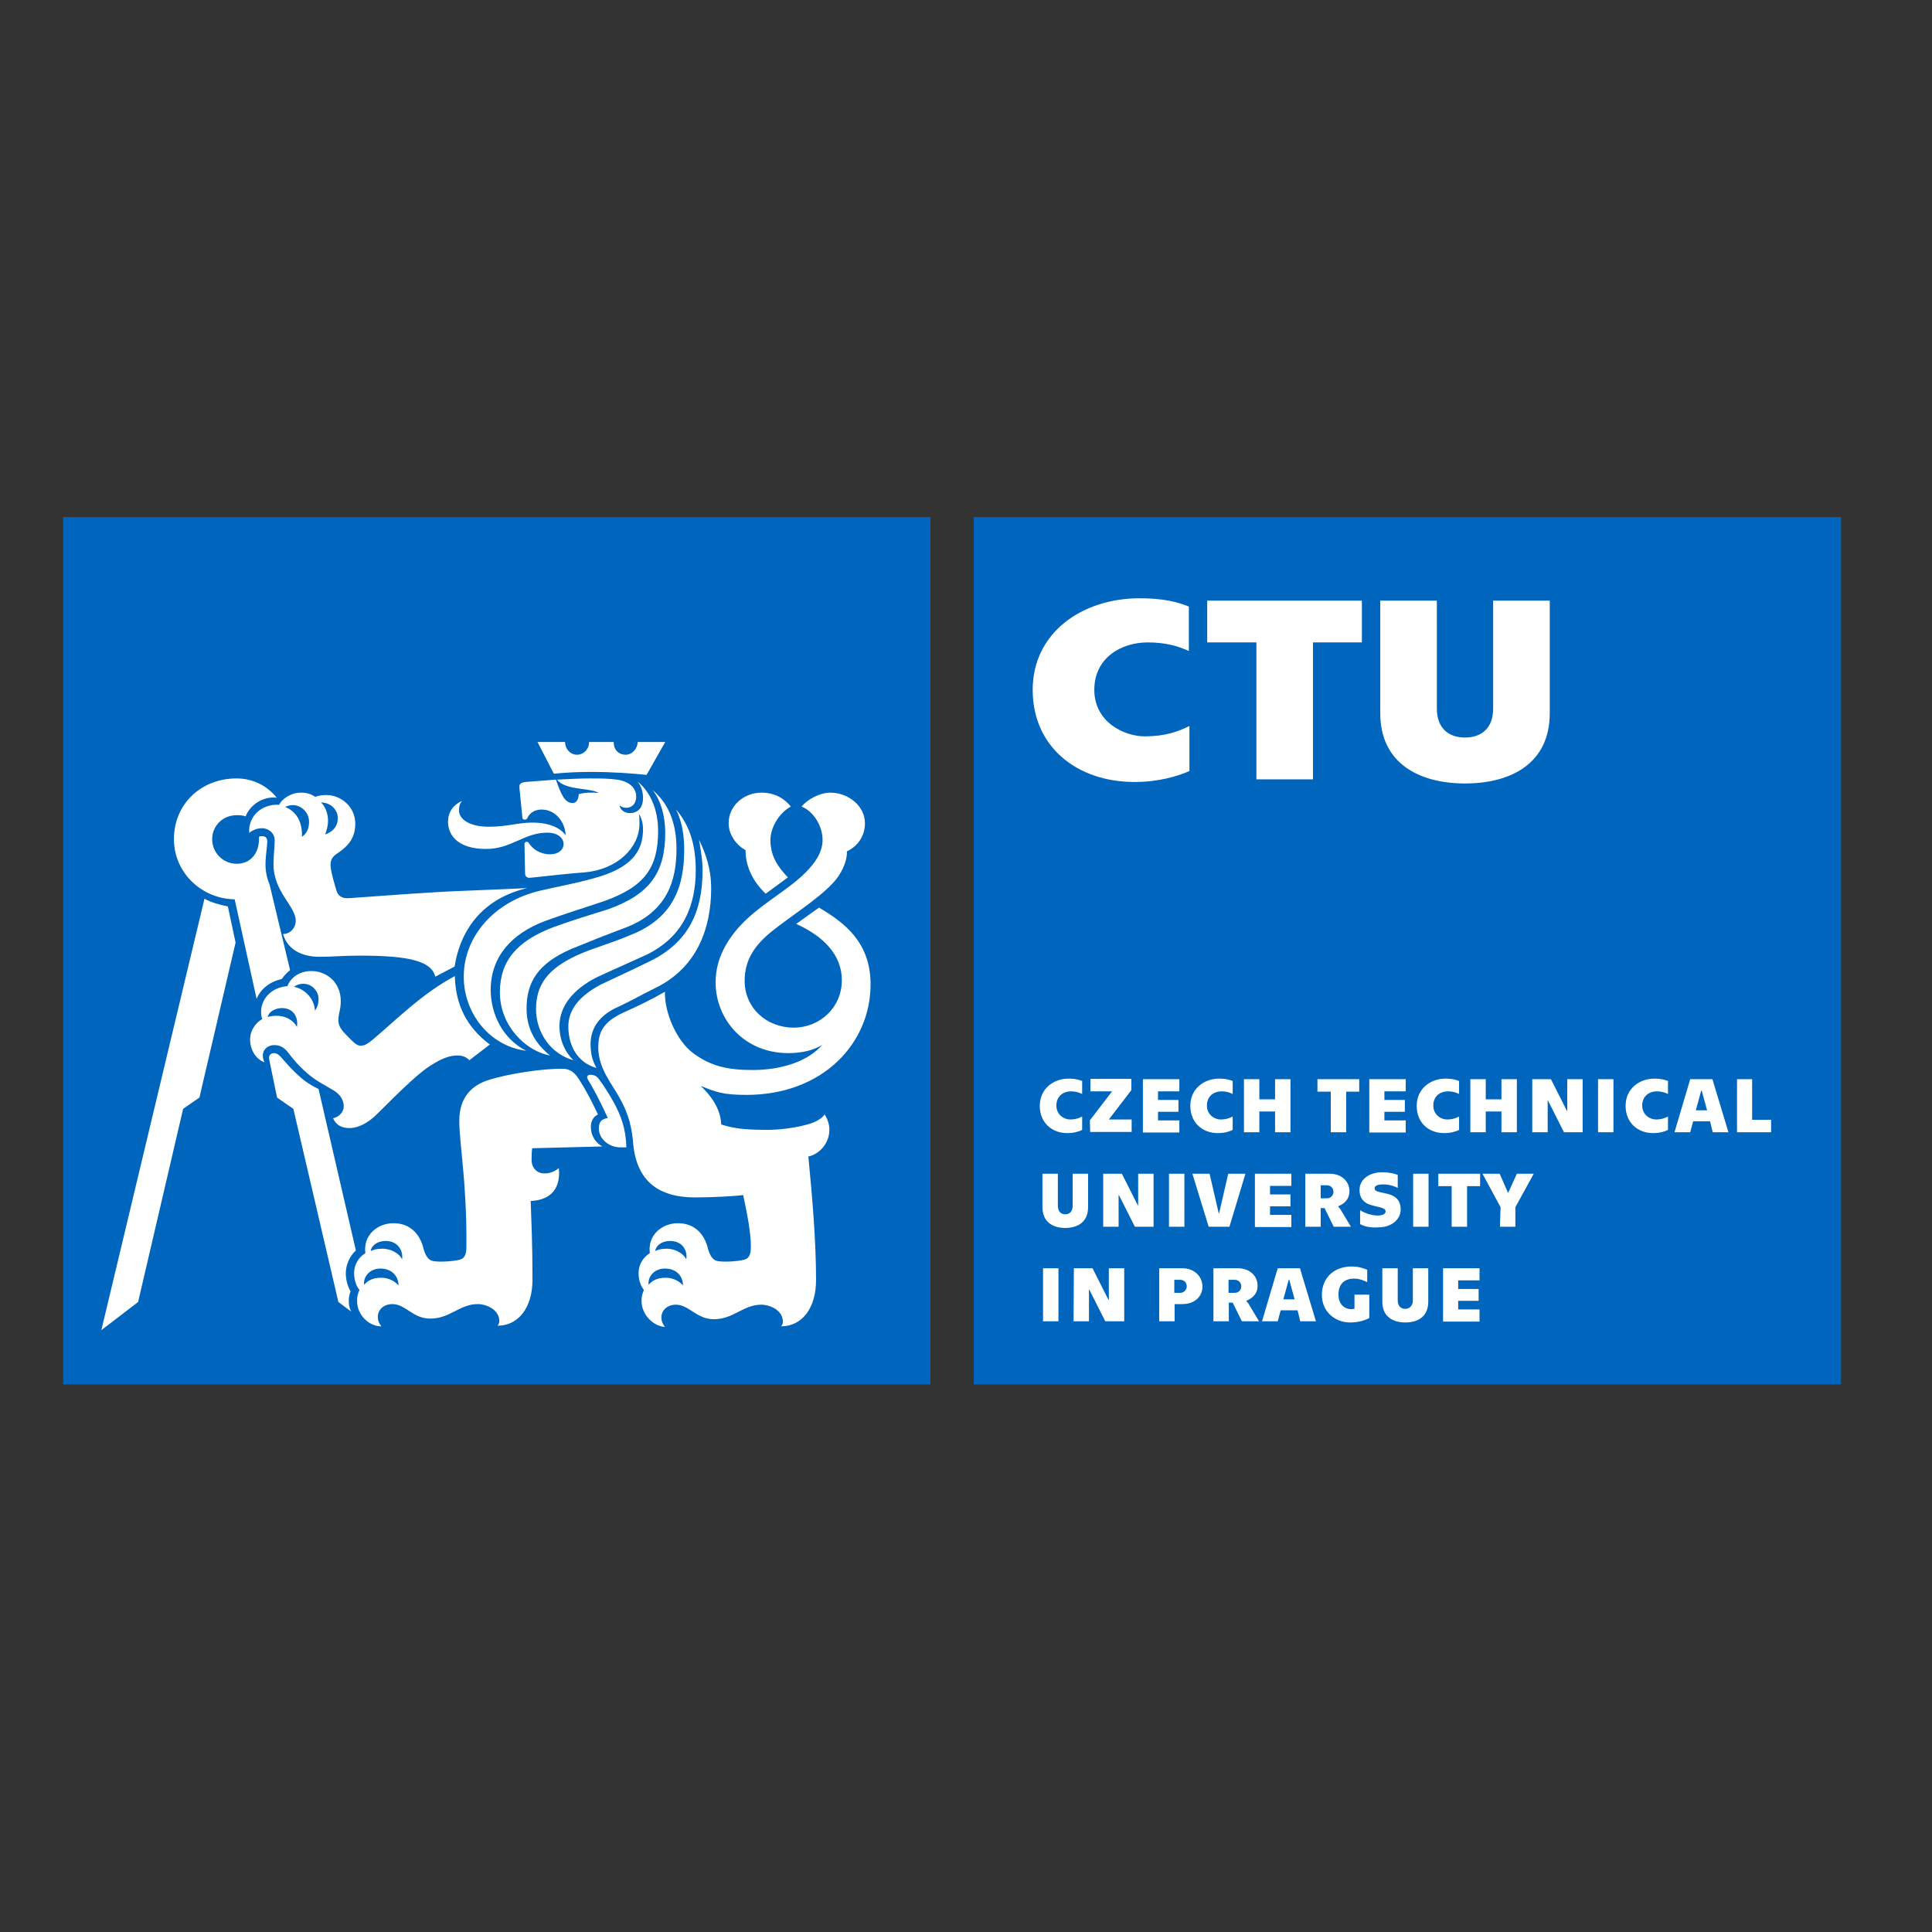 <?xml version="1.0" encoding="utf-8"?>
<!-- Generator: Adobe Illustrator 19.2.1, SVG Export Plug-In . SVG Version: 6.00 Build 0)  -->
<svg version="1.1" id="layer" xmlns="http://www.w3.org/2000/svg" xmlns:xlink="http://www.w3.org/1999/xlink" x="0px" y="0px"
	 viewBox="0 0 652 652" style="enable-background:new 0 0 652 652;" xml:space="preserve">
<rect x="0" y="0" width="652" height="652" fill="#333333" stroke="none"/>
<style type="text/css">
	.st0{fill:#0065BD;}
	.st1{fill:#FFFFFF;}
</style>
<path class="st0" d="M621.3,467.2H328.6V174.5h292.7V467.2z M314,467.2H21.3V174.5H314V467.2z"/>
<path class="st1" d="M69,303.3c2.2,1.2,4.9,2,7.9,2.6l2.6,12.2l-12.2,52.3l-5.5,3.8l-15.2,65.2l-12.4,9.5L69,303.3z M79.2,303.5
	c-11.3-0.2-20.5-9.1-20.5-20.3c0-12,9.3-20.5,21.1-20.5c5.5,0,10.3,2.4,13.6,6.5c-4.7-0.6-9.1,2.6-10.5,6.3c-1.2-0.4-2.2-0.4-3-0.4
	c-4.7,0-8.3,3.6-8.3,8.1s3.6,8.3,8.3,8.3c4.7,0,7.5-3.6,7.5-8.3c0-0.2,0-0.6,0-0.8c0.2-0.2,0.6-0.2,1.2-0.2c0.8,0,1.6,0.4,1.6,1.8
	c0,1.6-0.6,4.7-0.6,7.7c0,2.8,0.6,4.9,1.4,6.9l6.9,28.8c-1,0.8-2,1.8-2.8,3c-3.8,0.8-7.1,3.2-8.5,6.7L79.2,303.5z M121.5,322.5
	c-5.9,0-9.5,0.4-13.6,0.4c-6.3,0-10.9-2.6-12.4-7.7c2.4,0,4.3-2,4.3-4.5c0-4.9-7.5-9.7-7.5-19c0-3,0.4-5.9,0.4-8.1
	c0-2.4-2-4.1-4.3-4.1c-1.8,0-3.4,0.8-4.3,1.6c-0.4-5.7,4.3-9.9,10.1-9.5c0.8-1.8,3.8-4.1,7.3-4.1c2.4,0,3.6,0.6,4.9,1.4
	c1-0.4,2.2-0.6,3.8-0.6c4.7,0,9.7,3.8,9.7,9.7c0,5.5-3.2,8.1-6.5,10.3c-1.6,1.2-2,2.4-1.8,4.3c0.2,2.2,1.4,6.1,2,8.1
	c0.6,1.8,2,2.6,4.3,2.4c11.1-0.8,27.1-2,36.9-2.4c9.1-0.4,15.6-0.6,23.1-1c-14.2,3.4-22.3,13-24.5,26.5l-6.5,3.4
	C145.6,324.4,138.3,322.5,121.5,322.5z M112.4,377.4c2.4-0.6,3.6-2.4,3.6-4c0-2.4-1.4-4.1-3.2-5.3c-3-1.8-6.3-3.4-9.1-5.9
	c-3-2.6-4.9-4.9-6.7-7.3c-1.4-1.6-2.6-2.2-4.5-2.2c-2.2,0-3.8,1.6-3.8,3.4c0,1,0.2,1.8,0.6,2.4c-3-1-4.9-4.3-4.9-7.7
	c0-3.2,2-5.7,4.1-6.9c-0.2-0.6-0.4-1.4-0.4-2.4c0-4.3,3.4-8.3,8.9-8.7c1-2.8,4-5.1,8.1-5.1c4.9,0,9.9,3.6,9.9,10.1
	c0,3.2-0.8,4-0.8,6.5c0,1.4,0.4,2.6,2.4,4.7c2.4,2.4,3.6,3.9,5.1,3.9c1.4,0,2.2-0.6,3.8-1.8c9.1-7.7,17-15.8,28-21.7
	c0.2,9.5,3.9,17.2,11.8,23.1l-6.9,5.3c-1.2-1.2-2.4-1.6-4.1-1.6c-2.6,0-5.3,1-9.3,3.6c-4.7,3-12.4,10.9-17.8,16.2
	c-3,3-6.3,4.7-9.3,4.7C115.4,380.7,113.4,379.7,112.4,377.4z M95.2,340.2c-2.6,0-4.5,1.4-4.9,3c0.8-0.2,1.8-0.4,3-0.4
	c3,0,5.7,1.4,6.9,3.8C100.8,342.8,98.6,340.2,95.2,340.2z M114.2,439.4L99,374.2l-5.5-3.8l-2.6-12.6c-0.4-1.6,0.4-2.4,1.6-2.4
	c0.8,0,1.4,0.4,2.2,1.2c2.6,3,4.3,4.9,7.1,7.3c1.6,1.4,3.6,2.6,5.7,3.6l12.6,54.5c-2,1.8-3.4,4.7-3.4,7.7c0,2.2,0.6,4.3,1.6,6.1
	c-0.4,1-0.6,2-0.6,3.2c0,1.2,0.2,2.4,0.8,3.6L114.2,439.4z M104.3,277.4c0-3.4-2.8-5.7-5.5-5.7c-1.2,0-2,0.4-2.6,0.6
	c3.4,1.4,5.9,4.5,5.7,10.1C103.7,281.2,104.3,279.2,104.3,277.4z M107.5,337.1c0-2.6-2.2-5.1-5.1-5.1c-1.6,0-2.6,0.6-3.2,1
	c3.8,0.8,6.9,4.1,7.1,8.1C106.9,340.2,107.5,339.1,107.5,337.1z M114,276.1c0-3-2.6-5.3-5.7-5.3c1.2,1,2.4,3.4,2.4,6.1
	c0,1.2-0.2,2.8-1,4.7C112.2,280.8,114,279,114,276.1z M120.5,439c0-1.4,0.2-2.2,0.8-3.7c-1-1.2-1.8-3.2-1.8-5.7
	c0-2.4,1.2-5.1,3.8-6.7c-0.8-6.1,4.1-10.1,9.5-10.1c6.1,0,9.1,4.3,10.1,8.5c0.8,3,2,4.1,3.4,4.3c2.6,0.4,6.9,0,8.5-0.4
	c1.8-0.4,2.6-1.4,2.6-4.5c0.2-21.3-2.4-34.8-2.4-42.5c0-8.3,4.7-12,9.5-13.6c6.5-2.2,19.2-4.1,25.5-3.9c2.8,0,4.3,1.8,5.5,3.7
	c2.2,3.4,4.1,7.1,6.3,11.7c-1.6,0.8-2.4,2.2-2.4,4.3c0,2.8,1.6,5.3,3.9,6.5l-23.7,0.6c-0.2,1.4-0.2,2.8-0.2,4c0,2.6,1.8,4.5,4.3,4.5
	c1.8,0,3.4-0.6,4.9-1.8c0.8,8.3-4.3,10.9-9.5,11.1c0.2,7.5,0.6,13,0.6,26.5c0,9.7-4.9,15.6-11.8,15.6c0.4-0.4,0.6-1,0.6-1.6
	c0-3.8-4.3-5.7-7.3-5.7c-6.1,0-9.3,4.9-16,4.9c-5.9,0-8.3-4.9-12.8-4.9c-2.8,0-4.9,1.8-4.9,4.3c0,1.2,0.4,2.2,1.2,3.2
	C124.9,447.7,120.5,444.1,120.5,439z M128.4,428.1c-3.8,0-5.9,3-5.5,5.5c0.8-1,2.4-2.4,5.7-2.4c2.6,0,4.7,1.2,5.9,2.6
	C134.5,430.9,132.4,428.1,128.4,428.1z M130.2,418.8c-3.2,0-4.9,1.8-5.1,3.4c0.8-0.4,2-0.8,3.9-0.8c3.2,0,5.9,1.8,6.7,3.6
	C136.1,421.8,134.1,418.8,130.2,418.8z M156.5,329.6c0-13.4,10.1-25.3,25.7-29c5.9-1.4,10.9-2.2,17.8-4.1c13-3.4,17-9.1,17-16.6
	c0-2-0.4-3.6-1.4-5.3c0.2,1.2,0.2,2.2,0.2,3.4c0,8.1-7.5,15.4-18.4,16.4c-5.9,0.4-12.2,1.2-18.2,1.8c-1.4,0.2-2-0.4-2-1.6l-0.2-9.7
	c0-0.4,0.2-0.8,0.8-0.8c0.4,0,0.6,0.2,0.8,0.6c1.2,1.8,3.6,3.6,7.1,3.6c2.8,0,4.5-1.6,4.5-3.4c0-2-1.8-3.9-5.5-3.9
	c-7.9,0-12,5.5-20.7,5.5c-9.5,0-12.8-4.7-12.8-9.1c0-3.6,2-5.9,4.7-7.1c-0.8,1-1,1.8-1,3.2c0,3,3.6,5.5,10.1,5.5
	c6.1,0,9.9-1.4,14.6-1.4c6.1,0,9.7,2,11.3,4.3c-0.2-4.7-3.6-8.7-8.1-8.7c-3,0-4.3,1.8-4.7,2.6c-0.2,0.6-0.6,0.8-1,0.8
	c-0.4,0-0.8-0.2-0.8-0.6l-1-10.1c-0.2-1.2,0.4-1.8,2-2l10.3-0.8c1.8,5.1,3,7.9,5.7,7.9c1.4,0,2-1.6,2-3c2.2-0.6,4.5-0.6,6.7-0.4
	c-2.6-1.8-11.3-0.8-14-4.5c4.3-0.2,7.5-0.4,10.9-0.4c3.4,0,6.5,0,9.3,0.4c3.2,0.4,6.5,2.2,6.5,5.7c0,2.2-1.2,3.8-3.4,3.8
	c-0.8,0-1.4-0.2-2.2-0.8c0.2,1.6,1.8,2.6,3.4,2.6c2.6,0,4.5-1.6,4.5-5.1c0-1.8-0.4-3.8-1.8-5.5c4.3,3.4,6.9,9.5,6.9,16.6
	c0,12.4-4.5,18.8-18.2,23.7c-7.1,2.4-12.8,4.1-19.9,6.7c-11.5,4.3-18.4,12.2-18.4,23.3c0,7.7,3.8,16.4,12,20.5
	C165.3,353.1,156.5,342,156.5,329.6z M168.7,334.9c0-10.9,6.1-17.4,17.8-21.9c6.5-2.4,12.8-4.3,18.6-6.1
	c14.4-5.1,19.4-12.6,19.4-25.9c0-5.7-1.6-11.1-4.3-14.4c4.5,3.8,8.1,9.7,8.1,19.9c0,10.5-3,21.3-17.6,26.7c-6.9,2.6-10.7,4.1-18,7.1
	c-11.3,4.9-15,11.3-15,20.1c0,8.3,4.5,13,7.9,15.8C177.4,354.7,168.7,346.2,168.7,334.9z M180.9,340.6c0-8.1,3.8-13.6,13.8-18.2
	c6.3-2.8,10.9-3.8,18.2-6.9c14.4-5.7,18-16.4,18-28.8c0-4.3-0.6-9.3-2.8-13.6c3,3.6,6.7,9.3,6.7,20.5c0,11.5-3.8,22.3-16.6,28.6
	c-6.1,2.8-10.1,4.5-17,7.7c-7.9,4.1-12.4,9.7-12.4,16.4c0,5.3,2.4,9.3,4.7,11.5C185.7,355.6,180.9,348.3,180.9,340.6z M199.3,260.5
	c-4.1,0-8.1,0.2-12.4,0.6l-5.5-10.7h9.3c0,2.4,1.8,4.3,4,4.3c2.2,0,4.1-1.8,4.1-4.3h8.3c0,2.6,1.6,4.3,4.1,4.3c2.2,0,4-2.2,4-4.3
	h9.3l-6.3,11.1C213.3,261,206.8,260.5,199.3,260.5z M191.8,346.4c0-5.7,3.8-10.3,10.7-14c4.9-2.4,8.9-4.1,17-8.1
	c12.8-6.3,17.6-16.6,17.6-30.6c0-3.6-0.6-6.7-1.2-10.3c2.2,4.5,4.1,9.7,4.1,16.4c0,13.4-4.7,26.3-18,33.2c-5.7,2.8-8.9,4.7-13.2,6.7
	c-6.5,2.8-9.5,7.3-9.5,12.6c0,4.1,1,6.3,2,8.1C195.4,358.8,191.8,353.5,191.8,346.4z M202.1,380.9c0-2,0.6-3.2,3-3.6
	c-2.8-6.3-5.1-10.3-6.7-13c-0.6-1,0-1.6,0.8-1.6c1.2,0,2.2,0.4,3,1.6c1.4,1.8,3.2,4.7,4.7,7.3c2.6,4.7,4.3,9.1,4.5,15.6h-2
	C205.2,387.2,202.1,384.1,202.1,380.9z M216.5,439c0-1.4,0.2-2.2,0.8-3.7c-1-1.2-1.8-3.2-1.8-5.7c0-2.4,1.2-5.1,3.8-6.7
	c-0.8-6.1,4.1-10.1,9.5-10.1c6.1,0,9.1,4.3,10.1,8.5c0.8,3,2,4.1,3.4,4.3c2.6,0.4,6.9,0,8.5-0.4c1.8-0.4,2.6-1.4,2.6-4.5
	c0-5.1-1.4-11.7-2.6-17.4c-3,0.4-10.5,0.8-16.2,0.8c-12.6,0-19.7-5.7-20.9-18c-0.4-5.1-1.4-9.9-4.5-15.4c-2.2-4.3-7.3-9.9-7.3-17.2
	c0-5.5,2-8.7,8.3-11.7c4.5-2,9.7-4.5,14.2-7.1c-0.2,7.1,4,16.6,9.5,20.7c6.1,4.5,11.8,5.7,20.1,5.7c9.5,0,18.6-2.8,23.5-8.5
	c-2.8,1.8-6.7,2.8-11.5,2.8c-15,0-24.5-11.5-24.5-23.9c0-8.9,4.9-16.8,13-23.5c6.7-5.5,12.8-8.9,17.4-13.6c3-3,5.7-6.7,5.7-10.9
	c0-5.1-3.4-9.9-7.1-11.3c2-2.4,6.1-4.7,9.7-4.7c6.1,0,11.7,4.5,11.7,10.3c0,4.5-2.6,7.9-6.1,9.5c0.2,3.4-2,7.9-4.7,10.7
	c-5.1,5.5-14.4,11.3-20.5,16.2c-6.1,4.9-9.3,9.9-9.3,16.8c0,9.1,7.3,15.8,16.6,15.8c8.7,0,16.2-6.7,16.2-16c0-8.5-6.1-14.8-15.4-19
	l7.7-5.5c8.3,4.9,17.4,11.5,17.4,25.9c0,19.8-16,37.3-41.9,37.3c-8.1,0-10.3-1-15.4-3c3.2,3,6.7,7.5,6.9,13
	c4.1,1.2,6.9,1.8,15.6,1.8c3.9,0,9.1-0.6,13.4-1.8c3-0.8,4.9-2,5.9-3.4c1,1.6,1.6,3.4,1.6,5.1c0,4.7-3.4,8.3-7.1,9.1
	c1.4,14.4,2.6,28.8,2.6,41.7c0,9.7-4.9,15.6-11.8,15.6c0.4-0.4,0.6-1,0.6-1.6c0-3.8-4.3-5.7-7.3-5.7c-6.1,0-9.3,4.9-16,4.9
	c-5.9,0-8.3-4.9-12.8-4.9c-2.8,0-4.9,1.8-4.9,4.3c0,1.2,0.4,2.2,1.2,3.2C221,447.7,216.5,444.1,216.5,439z M224.4,428.1
	c-3.8,0-5.9,3-5.5,5.5c0.8-1,2.4-2.4,5.7-2.4c2.6,0,4.7,1.2,5.9,2.6C230.5,430.9,228.5,428.1,224.4,428.1z M226.2,418.8
	c-3.2,0-4.9,1.8-5.1,3.4c0.8-0.4,2-0.8,3.8-0.8c3.2,0,5.9,1.8,6.7,3.6C232.1,421.8,230.1,418.8,226.2,418.8z M251.6,286.9
	c-3-1.6-5.7-5.1-5.7-9.1c0-5.9,5.1-10.3,11.1-10.3c4.7,0,7.9,2.2,9.9,4.7c-3.8,2-6.9,6.9-6.9,11.3c0,5.9,3,9.5,5.9,12.6l-7.5,5.5
	C254.2,297.6,251.6,292.6,251.6,286.9z"/>
<path class="st1" d="M350.9,373.2c0-5.7,4.5-9.2,9.8-9.2c2.1,0,3.4,0.4,4.5,0.8v4.4c-1-0.5-2.1-0.9-3.8-0.9c-2.4,0-4.9,1.5-4.9,4.8
	c0,3.2,2.7,4.7,4.6,4.7c1.9,0,3.1-0.5,4.1-1v4.5c-1.1,0.6-2.9,1.1-5,1.1C355,382.4,350.9,378.9,350.9,373.2z M367.8,378.1l7.5-9.8
	h-7.3v-4.2h13.8v3.8l-7.6,9.9h7.7v4.2h-14L367.8,378.1L367.8,378.1z M385.7,364.2H398v4.1h-7.2v2.9h6.9v4h-6.9v2.9h7.2v4.1h-12.3
	V364.2z M401.7,373.2c0-5.7,4.5-9.2,9.8-9.2c2.1,0,3.4,0.4,4.5,0.8v4.4c-1-0.5-2.1-0.9-3.8-0.9c-2.4,0-4.9,1.5-4.9,4.8
	c0,3.2,2.7,4.7,4.6,4.7c1.9,0,3.1-0.5,4.1-1v4.5c-1.1,0.6-2.9,1.1-5,1.1C405.8,382.4,401.7,378.9,401.7,373.2z M425,364.2v6.8h5.3
	v-6.8h5.2v17.9h-5.2v-7H425v7h-5.2v-17.9H425z M449.1,368.4h-4.5v-4.2h14.1v4.2h-4.4v13.7h-5.2L449.1,368.4L449.1,368.4z
	 M462.1,364.2h12.3v4.1h-7.2v2.9h6.9v4h-6.9v2.9h7.2v4.1h-12.3L462.1,364.2L462.1,364.2z M478.1,373.2c0-5.7,4.5-9.2,9.8-9.2
	c2.1,0,3.4,0.4,4.5,0.8v4.4c-1-0.5-2.1-0.9-3.8-0.9c-2.4,0-4.9,1.5-4.9,4.8c0,3.2,2.7,4.7,4.6,4.7c1.9,0,3.1-0.5,4.1-1v4.5
	c-1.1,0.6-2.9,1.1-5,1.1C482.1,382.4,478.1,378.9,478.1,373.2z M501.4,364.2v6.8h5.3v-6.8h5.2v17.9h-5.2v-7h-5.3v7h-5.2v-17.9H501.4
	z M517.1,364.2h6.3l5.4,10.7h0.1v-10.7h5.2v17.9h-6.3l-5.4-10.7h-0.1v10.7h-5.2V364.2z M539.3,364.2h5.2v17.9h-5.2V364.2z
	 M548.6,373.2c0-5.7,4.5-9.2,9.8-9.2c2.1,0,3.4,0.4,4.5,0.8v4.4c-1-0.5-2.1-0.9-3.8-0.9c-2.4,0-4.9,1.5-4.9,4.8
	c0,3.2,2.7,4.7,4.6,4.7c1.9,0,3.1-0.5,4.1-1v4.5c-1.1,0.6-2.9,1.1-5,1.1C552.7,382.4,548.6,378.9,548.6,373.2z M577.1,378.4h-5.7
	l-1,3.7h-5.3l5.3-17.9h7.5l5.4,17.9h-5.3L577.1,378.4z M576.1,374.7l-1.8-6.6h-0.2l-1.8,6.6H576.1z M586.1,364.2h5.2v13.7h6.4v4.2
	h-11.5V364.2z M351.8,407.4v-11.3h5.2v10.8c0,2,1.1,2.9,2.5,2.9s2.5-0.9,2.5-2.9v-10.8h5.2v11.3c0,5-3.5,7-7.7,7
	S351.8,412.4,351.8,407.4z M372.3,396.1h6.3l5.4,10.7h0.1v-10.7h5.2V414H383l-5.4-10.7h-0.1V414h-5.2L372.3,396.1L372.3,396.1z
	 M394.5,396.1h5.2V414h-5.2V396.1z M402.4,396.1h5.8l3.1,13.4h0.1l3.1-13.4h5.8l-5.4,17.9h-7L402.4,396.1z M423.5,396.1h12.3v4.1
	h-7.2v2.9h6.9v4h-6.9v2.9h7.2v4.1h-12.3L423.5,396.1L423.5,396.1z M440.5,396.1h8.2c4.2,0,6.7,2.7,6.7,5.9c0,3.1-2.2,4.4-3.8,5.1
	l0,0.1c0.2,0.2,0.7,0.7,1,1.3l3.3,5.5h-5.8l-3.1-6.3h-1.3v6.3h-5.2V396.1z M447.8,404.4c1.4,0,2.2-1.1,2.2-2.2
	c0-1.1-0.8-2.2-2.2-2.2h-2.1v4.4H447.8z M459,413.1v-4.7c1.2,0.8,3.6,1.8,5.9,1.8c1.7,0,2.7-0.5,2.7-1.4c0-0.7-0.7-1-1.6-1.3
	c-1.2-0.3-1.9-0.4-3.2-0.8c-2.4-0.6-4-2.3-4-5.1c0-3.6,3.3-6,7.7-6c2.1,0,4,0.4,5.2,0.9v4.4c-0.9-0.5-2.7-1.2-4.9-1.2
	c-2,0-2.9,0.5-2.9,1.3c0,0.7,0.5,1,1.7,1.3c0.9,0.2,1.5,0.3,2.7,0.6c2.9,0.7,4.4,2.4,4.4,5.3c0,3-2.7,6-7.6,6
	C462.5,414.4,460.4,413.9,459,413.1z M476.9,396.1h5.2V414h-5.2V396.1z M489.9,400.3h-4.5v-4.2h14.1v4.2h-4.4V414h-5.2V400.3z
	 M506.4,407.4l-6.1-11.3h5.8l2.8,6.4h0.1l2.9-6.4h5.7l-6.2,11.3v6.6h-5.2L506.4,407.4L506.4,407.4z M352,428h5.2v17.9H352V428z
	 M362.4,428h6.3l5.4,10.7h0.1V428h5.2v17.9H373l-5.4-10.7h-0.1v10.7h-5.2L362.4,428L362.4,428z M391.2,428h7.8
	c4.2,0,6.8,2.9,6.8,6.2c0,3.3-2.6,5.9-6.8,5.9h-2.6v5.8h-5.2L391.2,428L391.2,428z M398.3,436.3c1.1,0,2.2-0.9,2.2-2.2
	c0-1.3-1-2.2-2.2-2.2h-2v4.4L398.3,436.3L398.3,436.3z M409.5,428h8.2c4.2,0,6.7,2.7,6.7,5.9c0,3.1-2.2,4.4-3.8,5.1l0,0.1
	c0.2,0.2,0.7,0.7,1,1.3l3.3,5.5h-5.8l-3.1-6.3h-1.3v6.3h-5.2L409.5,428L409.5,428z M416.7,436.3c1.4,0,2.2-1.1,2.2-2.2
	c0-1.1-0.8-2.2-2.2-2.2h-2.1v4.4H416.7z M437.9,442.2h-5.7l-1,3.7h-5.3l5.3-17.9h7.5l5.4,17.9h-5.3L437.9,442.2z M436.9,438.5
	l-1.8-6.6h-0.2l-1.8,6.6H436.9z M446.1,437c0-5.8,4.1-9.6,10.1-9.6c2.4,0,4.1,0.7,5.2,1.1v4.2c-1-0.5-2.6-1.2-4.4-1.2
	c-3.3,0-5.3,1.8-5.3,5.4c0,3.4,2.2,4.9,4.2,4.9c0.4,0,0.8-0.1,1.2-0.1v-4.8h5v7.9c-1.1,0.6-3.3,1.5-6.5,1.5
	C450.7,446.3,446.1,442.8,446.1,437z M466.5,439.3V428h5.2v10.8c0,2,1.1,2.9,2.5,2.9c1.4,0,2.6-0.9,2.6-2.9V428h5.2v11.3
	c0,5-3.5,7-7.7,7C470,446.3,466.5,444.3,466.5,439.3z M487,428h12.3v4.1h-7.2v2.9h6.9v4h-6.9v2.9h7.2v4.1H487V428z M424,216.8V263
	h19.1v-46.2h16.5v-14.1h-52.2v14.1C407.4,216.8,424,216.8,424,216.8z M484.9,202.7h-19.1v38c0,16.8,13,23.7,28.6,23.7
	c15.6,0,28.6-6.8,28.6-23.7v-38h-19.1v36.4c0,6.8-4.1,9.8-9.5,9.8c-5.4,0-9.5-3-9.5-9.8L484.9,202.7L484.9,202.7z M348.5,232.8
	c0,19.2,14.9,31.1,34.4,31.1c7.9,0,14.5-1.9,18.5-3.7v-15.2c-3.8,1.9-8.2,3.5-15.1,3.5s-17-4.8-17-15.7c0-10.9,9.2-16,18-16
	c6,0,10.2,1.2,13.9,2.9v-15c-3.9-1.6-8.8-2.8-16.6-2.8C365.1,201.9,348.5,213.6,348.5,232.8"/>
</svg>
